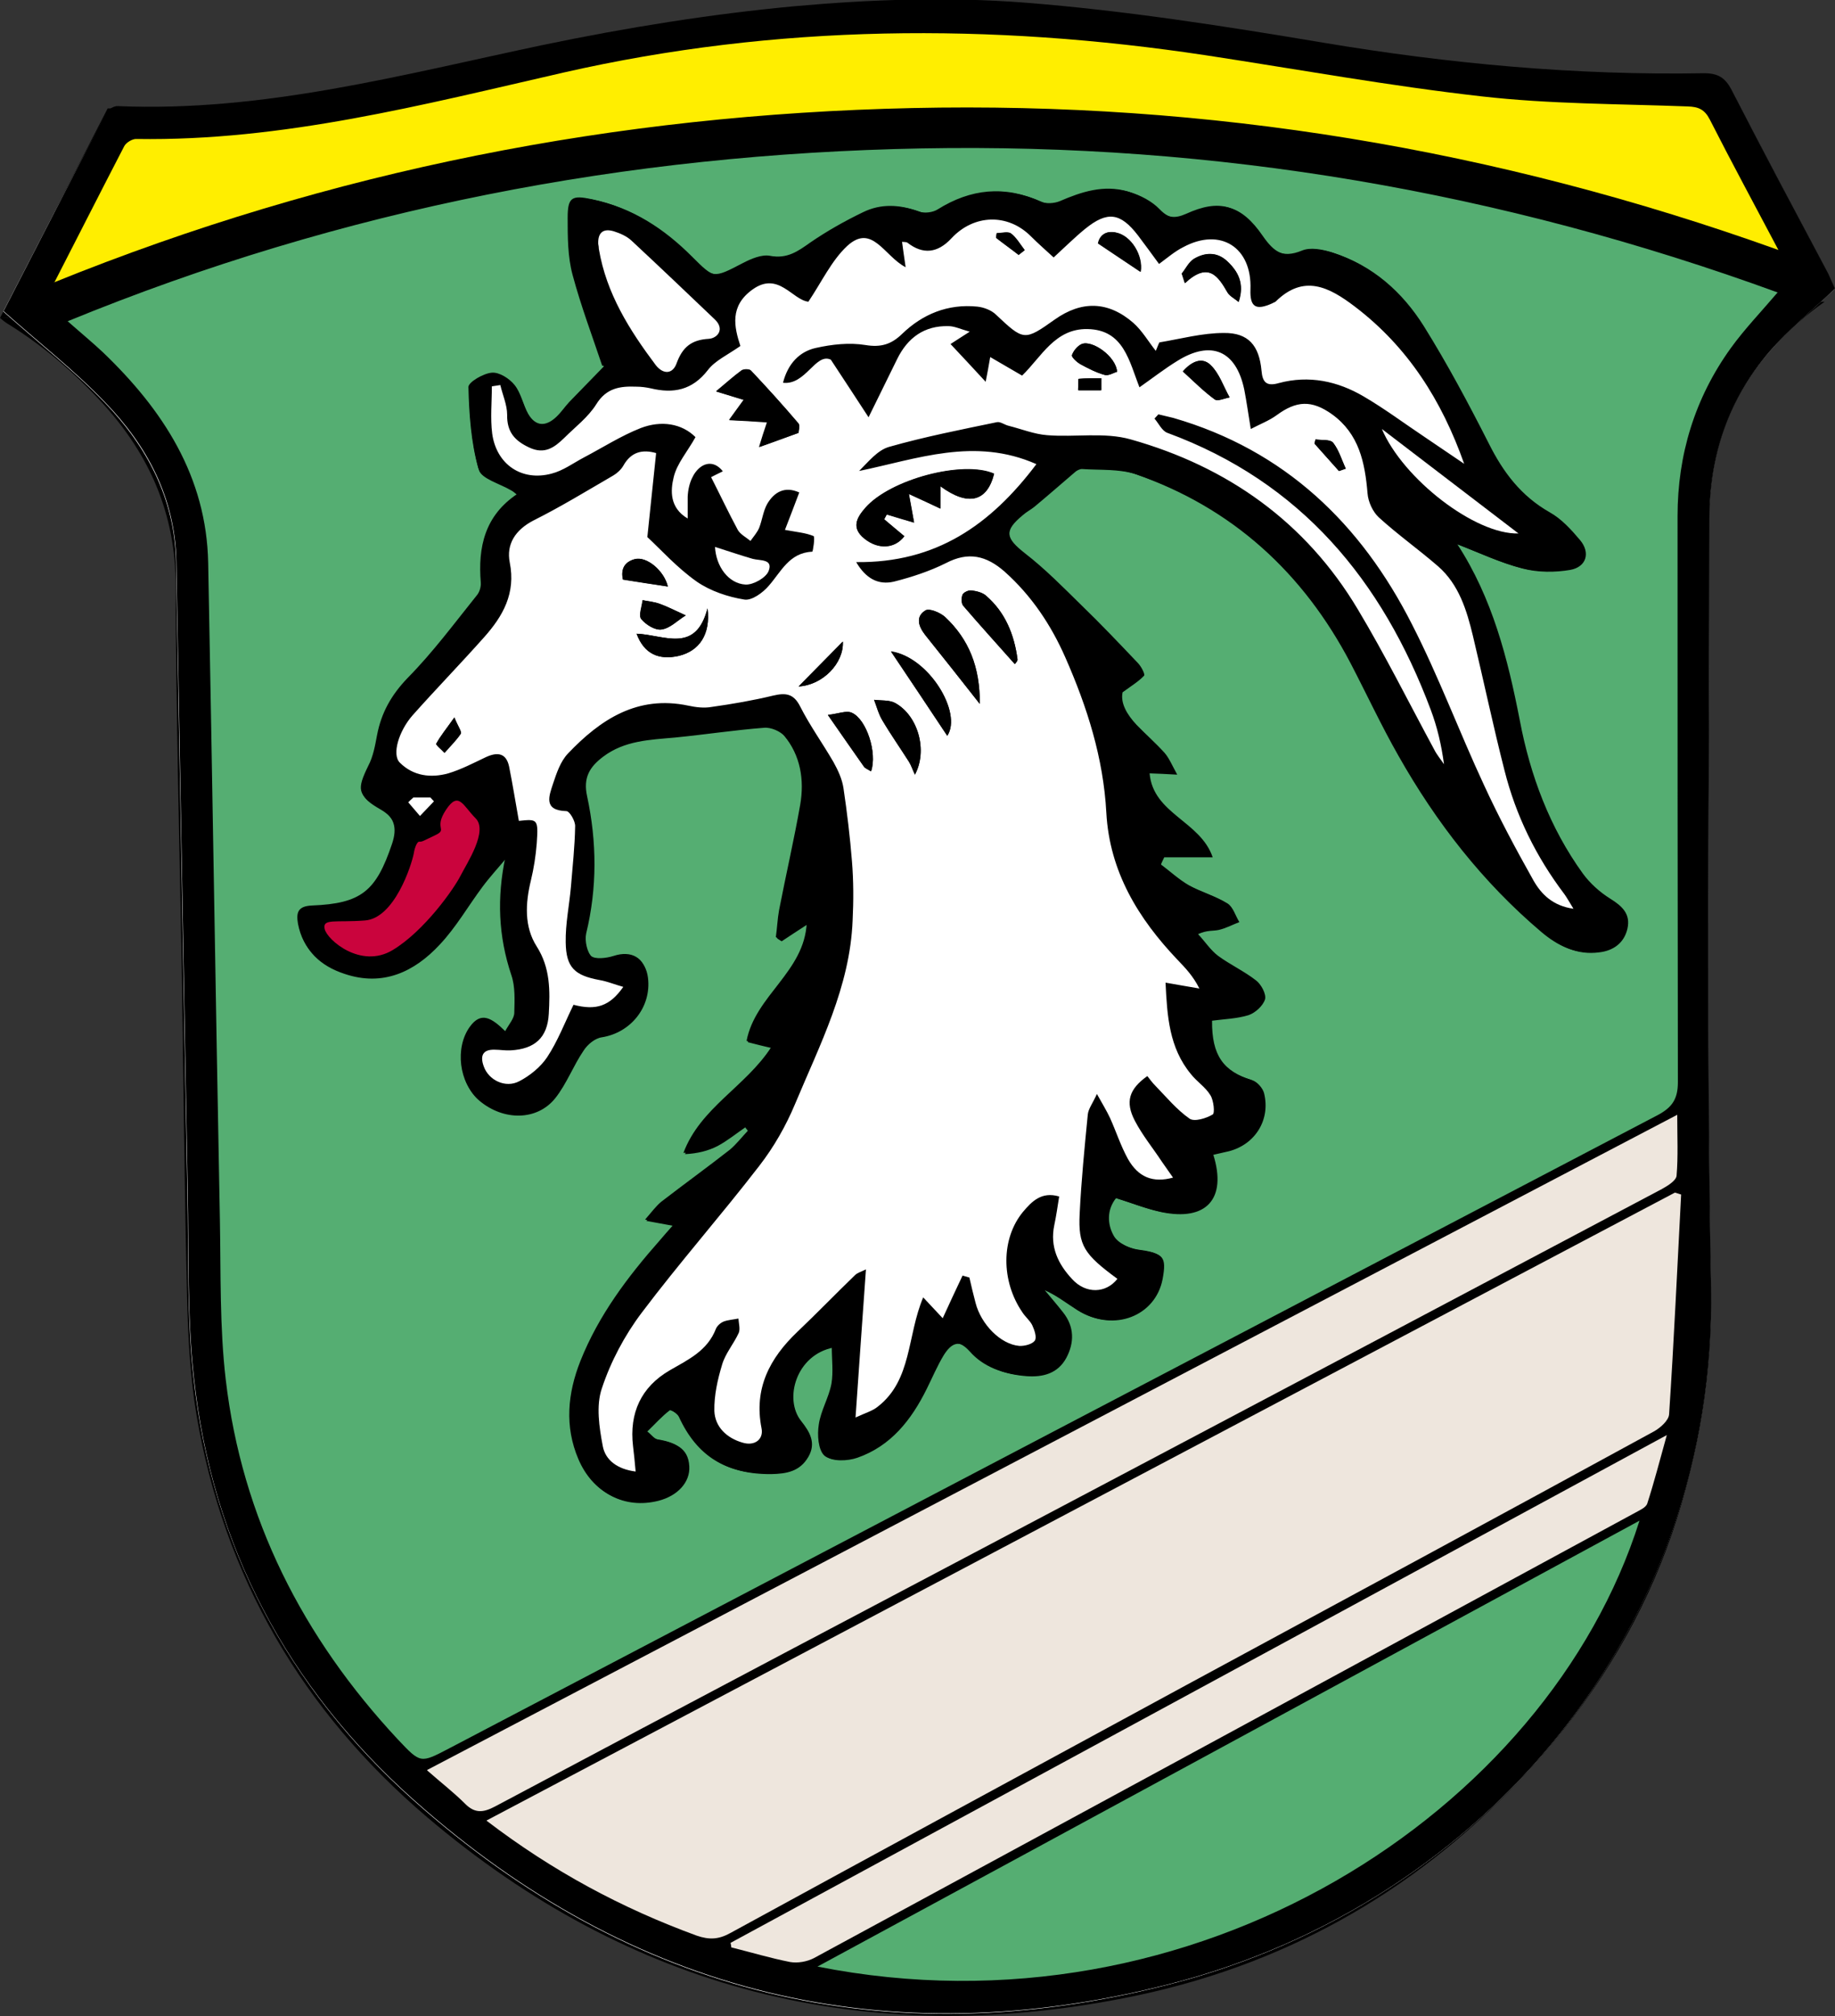 <?xml version="1.0" encoding="UTF-8"?><svg id="uuid-1a644e73-41a0-422e-817c-1c214cfa7c62" xmlns="http://www.w3.org/2000/svg" viewBox="0 0 56.41 61.94"><rect x="0" y="0" width="56.41" height="61.94" fill="#333333" stroke="none"/><path d="M43.17,15.72q-.21-.3-.49-.27c.1.08.16.14.24.19.06.03.13.04.25.08"/><path d="M24.04,15.69q-.4.23-.3.65c.11-.24.18-.39.3-.65"/><path d="M12.55,24.65c.12.21.18.33.25.45.12-.07.25-.13.35-.21.04-.03.02-.13.03-.24h-.63Z"/><path d="M23.58,17.43c-.56-.16-1.08-.32-1.63-.48,0,.47.27.75.65.96.47.26.76.12.98-.48"/><path d="M42.46,13.45c1.1,1.31,2.15,2.69,4.02,3.13-.34-.47-3.5-2.96-4.02-3.13"/><path d="M20.49,11.53c.15-.25.29-.43.38-.64.11-.24.24-.41.53-.38.06,0,.13.02.18-.01.15-.09.33-.16.41-.3.04-.08-.08-.29-.18-.39-.47-.49-.95-.97-1.44-1.43-.41-.38-.84-.74-1.29-1.06-.14-.1-.42-.15-.54-.07-.1.07-.12.35-.1.53.2,1.35.94,2.44,1.72,3.5.06.08.15.12.34.26"/><path d="M1.78,8.57C19.27,1.94,36.78,1.54,54.41,7.58c0-.08,0-.12-.01-.15-.66-1.25-1.32-2.51-1.97-3.76-.1-.19-.24-.24-.43-.25-.36,0-.72-.04-1.08-.05-1.71-.08-3.43-.1-5.14-.26-1.92-.19-3.83-.51-5.74-.78-2.31-.33-4.61-.73-6.93-.97-2.28-.23-4.58-.27-6.88-.18-1.9.08-3.79.21-5.65.57-2.64.51-5.27,1.08-7.9,1.65-2.15.47-4.3.85-6.5.92-.75.03-1.51.07-2.28.1-.7,1.37-1.4,2.72-2.13,4.15"/><path d="M34.89,7.51l.02.02c-.43-.82-.85-.93-1.55-.42-.24.18-.45.4-.67.6-.12.1-.24.2-.4.34-.27-.24-.52-.46-.76-.7-.33-.34-.73-.45-1.19-.44-.58,0-.97.3-1.31.72-.48.58-.6.57-1.13.06-.04-.04-.1-.06-.18-.1.02.23.04.43.06.64-.38.05-.49-.23-.67-.39-.49-.45-.86-.46-1.35,0-.35.32-.53.74-.66,1.19-.04.14-.09.28-.16.48-.25-.13-.44-.23-.63-.34-.14-.08-.27-.18-.42-.24-.37-.15-.57-.04-.9.2-.48.37-.55.78-.32,1.3.05.1.05.23.06.29-.43.33-.86.59-1.19.95-.37.4-.76.52-1.28.45-.39-.05-.79-.07-1.19-.08-.27,0-.46.13-.65.34-.43.5-.9.96-1.38,1.41-.13.12-.36.2-.53.17-.69-.09-.99-.46-1.02-1.16-.01-.29,0-.59-.28-.82-.3.53-.14,1.04-.09,1.54.06.58.4.9.93,1.03.47.11.95.11,1.38-.17.43-.28.86-.58,1.33-.81.42-.21.88-.39,1.35-.46.51-.08,1.02.04,1.34.53-.27.37-.83.47-.79,1.03.04.42-.12.9.37,1.26.02-.35.01-.65.07-.93.07-.35.26-.65.64-.7.13-.02.36.04.41.14.11.2-.08.26-.25.3-.05.01-.09.06-.19.14.51.39.81.89.95,1.49.03.11.22.19.34.29.08-.12.21-.23.23-.36.05-.37.16-.7.43-.96.3-.29.49-.3.9-.07-.1.37-.48.65-.39,1.08.21.01.41,0,.59.03.24.06.38.23.36.48-.02.23-.21.27-.4.28-.35.03-.58.23-.77.5-.14.2-.27.39-.43.58-.23.28-.5.4-.89.34-.51-.08-.97-.25-1.35-.59-.55-.49-1.08-.99-1.57-1.46.08-.29.18-.55.21-.81.05-.55.05-1.1.08-1.67-.34-.1-.62,0-.84.32-.1.14-.22.29-.37.37-.84.49-1.69.98-2.55,1.44-.35.19-.54.47-.59.84-.03.22-.03.44,0,.66.09.48-.03.91-.3,1.3-.24.34-.49.69-.76,1-.64.71-1.29,1.41-1.95,2.11-.27.29-.41.63-.46,1.01-.04.3.07.49.35.61.45.2.9.21,1.34.06.34-.12.65-.29.98-.44.42-.19.62-.12.77.32.19.52.34,1.04.2,1.62h.61c.01.2.05.38.03.55-.07.59-.13,1.19-.24,1.78-.11.6.02,1.16.31,1.67.39.68.41,1.41.31,2.14-.08.59-.44.9-1.04.98-.21.03-.44,0-.66,0-.32.02-.42.2-.28.49.17.36.56.53.95.44.41-.1.72-.37.92-.72.3-.53.54-1.1.82-1.68.54.19,1.06.11,1.57-.49-.41-.09-.71-.18-1.01-.23-.37-.05-.58-.26-.69-.58-.07-.22-.15-.47-.14-.7.03-.52.11-1.03.16-1.54.06-.61.13-1.23.16-1.84.01-.26-.07-.49-.42-.54-.4-.05-.42-.12-.35-.52.13-.81.53-1.47,1.21-1.92.45-.29.94-.52,1.42-.75.45-.22.94-.24,1.41-.13.6.13,1.19.11,1.78-.02.54-.12,1.08-.23,1.62-.35.44.72.85,1.41,1.29,2.08.26.4.4.81.39,1.29,0,.41.1.83.14,1.24.06.69.16,1.39.15,2.08-.01.59-.18,1.18-.25,1.77-.09.76-.33,1.47-.71,2.14-.15.26-.25.54-.34.83-.45,1.45-1.19,2.74-2.14,3.91-1.07,1.32-2.17,2.61-3.24,3.93-.54.67-.93,1.44-1.14,2.28-.14.53-.15,1.07.05,1.59.16.41.43.7.98.79-.03-.3-.07-.55-.09-.79-.08-.81.16-1.5.79-2.03.24-.2.51-.39.8-.51.37-.16.63-.37.81-.74.1-.22.31-.42.51-.57.09-.07.31-.06.42,0,.07.04.09.26.05.36-.1.26-.28.48-.39.74-.17.4-.36.81-.43,1.23-.11.59.18,1.12.65,1.36.29.15.57.19.79-.13-.23-1.02-.04-1.94.67-2.73.17-.19.36-.37.54-.56.54-.53,1.07-1.07,1.61-1.6.1-.09.24-.14.43-.24-.1,1.55-.2,2.99-.31,4.56.31-.16.51-.24.67-.36.38-.29.59-.7.72-1.15.14-.5.25-1.01.38-1.51.05-.2.13-.39.23-.67.26.24.43.4.61.57.38-.34.14-1.06.86-1.2.07.27.14.52.18.76.11.55.43.94.9,1.21.17.09.38.15.57.15.33,0,.45-.24.28-.53-.05-.09-.13-.15-.19-.23-.37-.44-.6-.95-.65-1.52-.08-.89.15-1.66.91-2.21.21-.15.44-.26.76-.09-.04.27-.07.55-.13.81-.15.67.07,1.22.51,1.7.41.44.93.45,1.33.04-.04-.04-.08-.09-.12-.12-.95-.61-1.28-1.6-.96-2.7.11-.39.14-.82.17-1.23.03-.32,0-.64,0-.96.01-.26.08-.5.44-.65.17.38.33.74.5,1.09.16.34.29.7.5,1.01.26.38.64.54,1.19.43-.28-.39-.54-.71-.77-1.05-.19-.3-.39-.61-.51-.94-.18-.51.02-.88.55-1.14.25.3.48.63.76.9.19.19.43.37.68.45.14.05.37-.07.52-.18.18-.13.1-.33-.02-.48-.18-.22-.37-.42-.56-.62-.12-.13-.29-.24-.36-.39-.3-.7-.5-1.43-.54-2.19-.02-.32.12-.41.46-.34.18.04.35.09.53.14-.32-.52-.69-.92-1.06-1.34-1-1.14-1.64-2.44-1.75-3.98-.04-.59-.12-1.19-.25-1.77-.38-1.62-.9-3.19-1.87-4.56-.4-.56-.87-1.04-1.44-1.42-.27-.18-.54-.23-.85-.1-.4.17-.8.36-1.22.5-.34.11-.69.22-1.04.25-.49.04-.75-.17-.95-.66,2.32-.02,4.06-1.09,5.43-2.99-1.9-.79-3.65-.1-5.44.27.1-.19.21-.36.37-.46.43-.25.85-.55,1.32-.68.79-.21,1.6-.32,2.41-.44.17-.03.4-.02.51.08.41.35.88.33,1.36.29,1.06-.07,2.13-.1,3.14.3,2.65,1.07,4.93,2.62,6.38,5.17.71,1.25,1.36,2.53,2.04,3.79.1.18.21.35.32.53.07-.18.05-.32.01-.45-1.35-4.38-3.91-7.67-8.32-9.31-.32-.12-.42-.32-.31-.68.18.04.33.06.48.11,2.85.83,5.01,2.57,6.61,5.04,1.25,1.92,1.99,4.08,2.93,6.15.46,1.01.98,2.01,1.52,2.98.18.32.5.55.78.81.06.06.19.05.41.09-.16-.22-.25-.35-.34-.48-.6-.81-1.11-1.67-1.41-2.63-.33-1.04-.58-2.11-.85-3.17-.24-.92-.44-1.86-.7-2.78-.16-.56-.43-1.07-.92-1.43-.46-.35-.89-.74-1.35-1.09-.5-.37-.89-.77-.79-1.47.02-.15-.03-.32-.06-.47-.14-.62-.42-1.16-.94-1.55-.57-.43-1.24-.44-1.69.01-.21.21-.46.38-.84.32-.04-.21-.09-.42-.13-.63-.06-.29-.1-.59-.18-.88-.2-.68-.8-.98-1.44-.71-.36.16-.68.41-1.02.62-.21.13-.42.26-.67.42-.15-.38-.25-.68-.38-.97-.4-.86-1.33-1.11-2.09-.54-.27.2-.49.47-.72.71-.13.14-.25.29-.36.43-.4-.08-.58-.53-.97-.46-.15.2.06.54-.33.6-.14-.2-.27-.42-.43-.61-.16-.18-.49-.21-.49-.58.12-.09.25-.2.39-.31-.73-.31-1.41-.11-1.84.55-.21.31-.34.68-.51,1.01-.17.33-.36.65-.61,1.09-.27-.7-1.04-.92-.89-1.67-.56-.01-.56-.01-1.02.35-.19.15-.36.39-.66.22.12-.65.58-1.11,1.31-1.19.47-.05.96-.04,1.43.03.29.04.48-.02.7-.2.39-.3.79-.63,1.24-.82.78-.32,1.57-.44,2.21.38.29.37.61.37,1.01.13.2-.12.39-.27.59-.41.54-.38,1.13-.42,1.7-.14.33.16.62.43.91.66.17.13.31.3.45.44.14-.07.23-.11.32-.16.59-.27,1.21-.41,1.86-.27.64.14.96.5,1.01,1.14.01.13.05.26.09.43.19-.02.34-.03.49-.06.62-.14,1.24-.11,1.82.14.54.24,1.08.52,1.58.84.56.35,1.07.77,1.61,1.15.17.12.35.2.53.3-.26-.88-.66-1.64-1.14-2.34-.74-1.11-1.65-2.04-2.8-2.74-.54-.33-.99-.32-1.48.05-.2.15-.44.27-.68.36-.23.09-.4-.03-.42-.28-.02-.18.01-.36.02-.53.03-.8-.91-1.5-1.65-1.18-.39.17-.75.42-1.16.66-.2-.21-.42-.45-.65-.69"/><path d="M56.09,9.27c-2.34,1.67-3.58,3.92-3.59,6.81,0,3.97,0,7.94,0,11.92,0,4.09.03,8.18.02,12.27-.01,5.57-1.98,10.38-5.79,14.41-3.32,3.52-7.39,5.77-12.13,6.7-8.03,1.59-15.23-.25-21.47-5.55-3.82-3.25-6.25-7.38-7.09-12.36-.2-1.19-.26-2.42-.29-3.63-.08-3.29-.11-6.58-.16-9.88-.07-3.99-.18-7.98-.19-11.97,0-2.18-.79-4-2.23-5.58-.87-.95-1.83-1.78-2.93-2.46-.08-.05-.16-.11-.25-.19"/><path d="M0,9.77c1.1-2.15,2.19-4.27,3.31-6.44.74,0,1.47.01,2.21,0,2.67-.06,5.27-.56,7.87-1.13,2.53-.56,5.08-1.07,7.62-1.55,1.04-.2,2.1-.22,3.15-.39.91-.14,1.83-.13,2.74-.13.48,0,.96,0,1.44,0,3.41-.08,6.76.36,10.12.89,2.29.36,4.57.77,6.87,1.03,1.84.21,3.7.23,5.56.33.5.03,1,.03,1.5,0,.39-.03.61.11.79.47.74,1.46,1.52,2.9,2.28,4.35"/><path d="M30.54,7.36c.21.18.41.38.65.53.14.09.31-.03.26-.18-.07-.19-.21-.37-.37-.49-.15-.12-.36-.14-.53.14M13.98,22.28c-.25,0-.64.35-.64.59,0,.11.08.27.17.33.18.12.43-.04.58-.36.05-.1.08-.23.06-.33-.02-.09-.13-.17-.17-.22M40.31,13.69c.3.33.57.63.85.94.17-.41.13-.7-.12-.93-.21-.19-.43-.27-.74,0M24.51,21.14c.64.1,1.29-.49,1.45-1.21-.09-.01-.21-.07-.26-.03-.46.31-.78.76-1.19,1.24M20.52,18.21c.04-.5-.3-.67-.58-.86-.21-.15-.44-.21-.66-.04-.23.17-.29.4-.16.7.23-.01.44-.06.65-.03.23.03.45.13.75.23M36.31,11.53c.35.31.68.62,1.05.91.22.17.44.06.43-.23,0-.36-.18-.64-.44-.87-.37-.33-.66-.28-1.04.18M36.36,8.59c.07.02.14.06.18.04.52-.28.85-.1,1.08.41.08.16.2.37.48.23.14-.52-.06-.93-.47-1.24-.32-.24-.68-.2-1.01,0-.22.12-.39.28-.26.57M26.7,23.92c.12-.24.21-.35.2-.45-.01-.58-.27-1.07-.66-1.48-.06-.07-.18-.13-.26-.11-.14.03-.31.08-.4.18-.05.06,0,.26.06.36.15.26.33.49.5.73.16.22.32.44.56.76M28.06,23.87c.05-.02.11-.03.16-.05.2-.43.12-.87-.03-1.31-.16-.48-.47-.83-.96-.99-.13-.04-.36-.02-.42.06-.07.1-.03.3.01.44.03.1.15.18.25.25.43.3.69.7.79,1.22.03.13.12.26.19.38M31,20.64c.06-.03.12-.05.17-.07.04-.14.12-.28.1-.41-.13-.63-.36-1.23-.83-1.69-.16-.15-.41-.25-.63-.28-.28-.04-.43.24-.28.49.06.1.16.18.25.25.47.39.89.8,1.06,1.41.03.11.11.2.16.31M29.03,22.73c.31-.12.28-.34.24-.53-.17-.86-.63-1.54-1.35-2.03-.1-.07-.28-.03-.42-.04,0,.15,0,.3.03.45.02.09.14.14.19.22.36.52.71,1.05,1.06,1.57.08.12.17.24.25.35M30.07,21.67c.13-1.24-.64-2.67-1.57-2.99-.41.42-.42.53-.11.95.49.65.98,1.3,1.48,1.94.03.04.09.05.2.1M19.88,19.47c-.41.22-.43.43-.08.66.75.49,1.85.02,2.02-.87.02-.12-.02-.24-.05-.52-.38.67-.71,1.21-1.48.83.58-.31.59-.32.65-.72-.39-.05-.4-.04-.72-.31-.16-.13-.34-.19-.48-.05-.11.11-.19.32-.17.46.03.18.19.33.31.52M23.48,13.04c-.08.32-.14.55-.21.83.48-.17.86-.32,1.32-.48-.02-.11,0-.32-.1-.43-.43-.52-.89-1.01-1.35-1.49-.07-.07-.25-.12-.32-.08-.32.18-.65.37-.81.76.25.07.47.12.74.19-.14.23-.24.41-.38.66.22.02.37.04.52.05.18,0,.35,0,.6,0M28.91,15.09c.15.11.22.15.27.2.34.37.53.35.97,0,.09-.07.2-.15.26-.25.07-.13.15-.29.13-.42-.01-.07-.23-.14-.35-.14-.78-.04-1.56.02-2.28.35-.46.21-.93.47-1.31.8-.58.51-.39,1.06.37,1.24.44.11.59.05.83-.29-.05-.31-.56-.22-.55-.61.33-.12.53.37.86.12-.04-.21-.09-.43-.16-.77.33.16.55.27.78.36.04.02.11-.02.19-.03v-.57ZM33.64,11.56c.08.02.15.06.23.06.13,0,.35.02.37-.04.05-.13.06-.33-.02-.42-.15-.2-.34-.41-.57-.51-.17-.08-.44-.05-.61.04-.29.14-.24.42.06.58.19.1.37.2.56.31-.16.01-.32-.01-.47.04-.09.03-.22.18-.2.25.02.11.15.29.24.29.18,0,.4-.04.53-.15.19-.16-.03-.31-.12-.45M34.89,7.51c.22.24.45.48.65.69.41-.23.77-.49,1.16-.66.73-.31,1.68.38,1.65,1.18,0,.18-.03.36-.02.53.02.25.19.36.42.28.24-.09.48-.21.68-.36.49-.37.95-.38,1.48-.05,1.15.7,2.06,1.64,2.8,2.74.48.71.88,1.46,1.14,2.35-.18-.1-.36-.19-.53-.3-.54-.38-1.05-.8-1.61-1.15-.5-.32-1.03-.6-1.58-.84-.58-.25-1.2-.28-1.82-.14-.15.03-.3.04-.49.06-.04-.17-.08-.3-.09-.43-.06-.64-.37-1-1.01-1.14-.65-.14-1.27,0-1.86.27-.09.04-.18.09-.32.16-.15-.15-.29-.31-.45-.44-.29-.23-.58-.5-.91-.66-.57-.28-1.16-.24-1.7.14-.2.14-.39.29-.59.41-.4.24-.73.24-1.01-.13-.64-.82-1.42-.7-2.21-.38-.45.18-.85.52-1.24.82-.22.17-.4.24-.7.19-.47-.07-.96-.09-1.43-.03-.73.08-1.19.54-1.31,1.19.3.17.47-.06.67-.22q.45-.36,1.02-.35c-.15.75.62.97.89,1.67.25-.45.44-.77.61-1.09.18-.34.31-.7.51-1.01.43-.66,1.11-.85,1.84-.55-.15.12-.28.22-.39.31,0,.37.33.39.49.58.16.19.29.41.43.61.39-.06.19-.4.34-.6.39-.07.57.38.97.46.11-.13.22-.29.36-.43.23-.24.45-.51.72-.71.76-.57,1.69-.33,2.09.54.13.29.23.59.38.97.25-.16.46-.29.67-.42.34-.21.66-.46,1.02-.62.65-.28,1.25.03,1.45.7.08.29.12.59.18.88.04.21.09.42.13.63.38.06.63-.11.84-.32.45-.45,1.12-.44,1.69-.01.52.4.8.93.94,1.55.04.16.08.32.06.47-.1.7.29,1.1.79,1.47.46.35.89.74,1.35,1.09.49.37.76.88.92,1.44.26.92.46,1.85.7,2.78.28,1.06.53,2.13.86,3.17.3.96.81,1.82,1.41,2.63.09.12.18.25.34.48-.22-.04-.35-.03-.41-.09-.27-.26-.6-.49-.78-.81-.54-.97-1.05-1.97-1.52-2.98-.94-2.07-1.68-4.23-2.93-6.15-1.61-2.47-3.77-4.2-6.61-5.04-.15-.04-.3-.07-.48-.11-.12.36,0,.56.31.68,4.41,1.64,6.97,4.93,8.32,9.31.04.13.05.27-.01.45-.11-.18-.22-.35-.32-.53-.68-1.26-1.33-2.55-2.04-3.79-1.45-2.55-3.73-4.1-6.38-5.17-1-.4-2.07-.37-3.13-.3-.49.03-.95.05-1.36-.29-.11-.1-.35-.1-.51-.08-.81.13-1.62.23-2.41.44-.47.13-.89.43-1.32.68-.16.09-.27.27-.37.46,1.79-.37,3.54-1.05,5.44-.27-1.37,1.9-3.11,2.97-5.43,2.99.19.49.46.7.95.66.35-.03.7-.13,1.04-.25.41-.14.81-.33,1.22-.5.31-.13.57-.08.85.1.58.38,1.05.86,1.45,1.42.97,1.38,1.5,2.94,1.87,4.56.13.58.21,1.18.25,1.77.12,1.54.76,2.84,1.75,3.98.36.42.74.82,1.06,1.34-.18-.05-.35-.1-.53-.14-.34-.07-.48.01-.46.34.04.76.24,1.5.54,2.19.07.15.24.26.36.39.19.21.38.41.56.62.12.15.2.34.02.48-.14.11-.38.22-.52.18-.25-.08-.49-.26-.69-.45-.28-.28-.51-.6-.76-.91-.54.26-.74.63-.56,1.14.12.33.32.64.51.94.22.35.48.67.77,1.05-.55.11-.94-.04-1.19-.43-.21-.31-.34-.67-.5-1.01-.17-.35-.32-.71-.5-1.09-.36.15-.43.39-.44.65-.01.32.02.64,0,.96-.03.41-.06.83-.17,1.23-.32,1.1.02,2.09.96,2.7.05.03.08.08.13.12-.4.41-.92.4-1.33-.04-.45-.48-.67-1.03-.51-1.7.06-.27.09-.54.13-.81-.32-.18-.55-.06-.76.09-.76.55-1,1.32-.91,2.21.05.57.28,1.08.65,1.52.06.08.14.15.19.23.17.29.06.54-.28.53-.19,0-.4-.06-.57-.15-.47-.27-.79-.66-.9-1.21-.05-.25-.12-.49-.18-.76-.73.14-.48.86-.86,1.2-.18-.16-.35-.33-.61-.57-.1.28-.18.47-.23.67-.13.5-.24,1.01-.38,1.51-.13.45-.34.86-.72,1.15-.16.13-.37.2-.67.37.11-1.57.2-3.01.31-4.56-.18.1-.33.14-.43.24-.54.53-1.08,1.06-1.61,1.6-.18.18-.37.36-.54.56-.71.79-.9,1.71-.67,2.73-.22.32-.5.29-.79.13-.47-.24-.76-.77-.65-1.36.08-.42.27-.83.44-1.23.11-.26.28-.48.39-.74.04-.1.01-.33-.05-.36-.11-.06-.33-.07-.42,0-.2.15-.4.35-.51.57-.17.37-.44.58-.8.74-.29.12-.56.31-.8.51-.63.53-.87,1.22-.79,2.03.02.25.05.5.09.79-.55-.09-.81-.39-.97-.79-.21-.52-.19-1.06-.05-1.59.22-.84.6-1.61,1.14-2.28,1.07-1.32,2.17-2.61,3.24-3.93.95-1.17,1.69-2.47,2.14-3.91.09-.28.2-.57.34-.83.38-.67.62-1.38.71-2.14.07-.59.24-1.18.25-1.77.01-.69-.09-1.39-.15-2.08-.04-.42-.14-.83-.14-1.24,0-.48-.13-.89-.4-1.29-.44-.66-.84-1.35-1.28-2.08-.54.11-1.08.23-1.62.35-.59.13-1.18.15-1.78.02-.47-.1-.96-.09-1.41.13-.48.24-.98.46-1.42.75-.68.45-1.08,1.11-1.21,1.92-.07.4-.05.46.35.52.36.05.44.28.42.54-.03.61-.1,1.23-.16,1.84-.05.51-.13,1.03-.16,1.54-.01.23.06.47.14.7.11.32.32.53.69.58.31.04.6.13,1.01.23-.51.6-1.03.68-1.57.49-.28.58-.52,1.15-.82,1.68-.2.35-.5.62-.92.72-.39.1-.78-.08-.95-.44-.14-.29-.04-.47.28-.49.22-.01.44.02.66,0,.6-.08.96-.39,1.04-.98.1-.74.08-1.46-.31-2.14-.29-.51-.42-1.07-.31-1.67.11-.59.18-1.18.24-1.78.02-.17-.02-.35-.03-.55h-.61c.14-.58-.01-1.1-.2-1.62-.16-.44-.35-.51-.77-.32-.33.15-.64.32-.98.44-.45.16-.9.14-1.34-.05-.28-.12-.4-.31-.35-.61.05-.39.19-.72.46-1.02.66-.7,1.31-1.4,1.95-2.11.28-.31.53-.65.76-1,.27-.39.39-.82.3-1.31-.04-.21-.04-.44-.01-.65.05-.38.24-.65.59-.84.86-.46,1.71-.95,2.55-1.44.15-.09.28-.23.37-.38.22-.33.5-.42.84-.32-.02.57-.03,1.12-.08,1.67-.02.26-.13.52-.21.81.5.46,1.03.97,1.58,1.46.38.34.84.51,1.35.59.39.06.66-.06.89-.34.15-.18.29-.38.43-.58.19-.27.42-.48.77-.5.18-.01.38-.05.39-.28.02-.25-.13-.43-.36-.48-.18-.04-.38-.02-.59-.03-.09-.44.29-.72.39-1.08-.42-.23-.61-.21-.9.07-.27.26-.38.59-.43.96-.02.13-.15.24-.23.36-.12-.1-.31-.17-.34-.29-.13-.6-.44-1.1-.95-1.49.1-.08.14-.12.19-.14.16-.05.36-.11.25-.3-.05-.1-.28-.15-.41-.14-.39.06-.57.35-.64.7-.06.29-.05.58-.07.93-.49-.36-.33-.84-.37-1.26-.04-.56.52-.66.79-1.03-.33-.48-.83-.6-1.35-.53-.46.07-.92.25-1.35.46-.46.22-.9.52-1.33.81-.44.29-.91.29-1.38.17-.53-.13-.87-.45-.93-1.03-.05-.51-.21-1.02.09-1.54.28.23.27.53.28.82.03.7.33,1.06,1.02,1.16.17.02.41-.06.53-.17.48-.45.95-.91,1.38-1.41.19-.22.38-.35.65-.34.4.01.8.03,1.19.08.51.07.91-.05,1.28-.45.33-.36.76-.62,1.19-.95-.01-.06-.01-.18-.06-.28-.23-.52-.16-.94.32-1.3.32-.25.53-.36.9-.21.15.06.28.16.41.24.19.1.38.21.63.34.07-.2.12-.34.16-.48.13-.45.31-.86.66-1.19.5-.45.86-.44,1.35,0,.18.16.29.45.67.39-.02-.21-.04-.41-.06-.64.08.04.14.06.18.1.54.51.65.51,1.13-.07.35-.42.74-.71,1.31-.72.47,0,.86.1,1.19.44.23.24.49.46.76.7.16-.14.28-.23.4-.34.22-.2.43-.42.67-.6.7-.52,1.12-.4,1.55.42-.15-.09-.29-.18-.44-.26-.4-.23-.65-.08-.76.43.23.09.48.15.69.28.22.13.27.51.72.44-.02-.17-.02-.33-.06-.49-.04-.15-.12-.28-.18-.43" style="fill:#fff;"/><path d="M1.78,8.57c.73-1.43,1.43-2.78,2.13-4.15.77-.04,1.53-.08,2.28-.1,2.2-.08,4.36-.46,6.5-.92,2.63-.57,5.26-1.14,7.9-1.65,1.86-.36,3.75-.49,5.65-.57,2.3-.09,4.59-.06,6.88.18,2.32.24,4.62.64,6.93.97,1.91.27,3.82.6,5.74.78,1.7.17,3.42.18,5.14.26.36.02.72.04,1.07.05.2,0,.34.06.43.25.65,1.26,1.31,2.51,1.97,3.76.02.03,0,.08.01.15C36.78,1.53,19.27,1.94,1.78,8.57" style="fill:#fff;"/><path d="M20.49,11.53c-.19-.14-.28-.18-.34-.26-.78-1.06-1.51-2.16-1.72-3.5-.03-.18,0-.46.1-.53.12-.08.4-.03.54.07.45.33.88.69,1.29,1.06.5.46.97.94,1.44,1.43.1.1.23.31.18.39-.07.14-.26.21-.41.3-.04.03-.12.02-.18.01-.29-.03-.42.14-.53.38-.09.21-.23.39-.38.64" style="fill:#fff;"/><path d="M42.46,13.45c.52.17,3.69,2.66,4.02,3.13-1.87-.44-2.93-1.82-4.02-3.13" style="fill:#fff;"/><path d="M23.59,17.43c-.22.6-.51.74-.98.48-.38-.21-.65-.48-.65-.96.55.16,1.07.31,1.63.48" style="fill:#fff;"/><path d="M12.55,24.65h.63c0,.1.01.21-.03.24-.11.09-.24.15-.36.21-.06-.12-.13-.23-.25-.45" style="fill:#fff;"/><path d="M24.04,15.69c-.12.26-.19.41-.29.65q-.1-.42.29-.65" style="fill:#fff;"/><path d="M43.17,15.72c-.12-.04-.2-.04-.26-.08-.08-.05-.14-.11-.24-.19q.28-.03.49.27" style="fill:#fff;"/><path d="M28.91,15.09v.57c-.08.01-.14.05-.19.03-.23-.1-.45-.21-.78-.36.07.34.11.55.16.77-.33.25-.53-.24-.86-.12-.01.39.5.3.55.61-.24.35-.39.4-.83.29-.76-.18-.95-.73-.37-1.24.38-.34.85-.59,1.31-.8.72-.33,1.5-.39,2.28-.35.13,0,.34.08.35.14.02.13-.05.29-.12.42-.06.1-.16.17-.26.25-.44.35-.64.37-.97,0-.05-.05-.12-.09-.26-.2"/><path d="M23.48,13.04c-.25,0-.43,0-.6,0-.15,0-.29-.03-.52-.05.14-.24.24-.42.38-.65-.26-.07-.48-.12-.74-.19.17-.38.5-.57.81-.76.07-.04.25.01.32.08.46.49.92.98,1.35,1.49.1.11.08.32.1.43-.45.16-.84.3-1.32.48.07-.28.13-.51.21-.83"/><path d="M19.88,19.47c-.12-.19-.27-.35-.31-.52-.03-.14.06-.35.17-.46.14-.15.32-.08.48.05.32.27.33.26.72.31-.06.41-.06.41-.65.72.77.38,1.11-.15,1.48-.83.03.27.07.4.05.52-.17.89-1.27,1.36-2.02.87-.36-.23-.33-.44.08-.66"/><path d="M30.07,21.67c-.11-.05-.17-.06-.2-.1-.49-.65-.99-1.29-1.48-1.94-.32-.42-.31-.53.1-.95.94.32,1.71,1.75,1.57,2.99"/><path d="M29.03,22.73c-.08-.11-.17-.23-.25-.35-.35-.52-.71-1.05-1.06-1.57-.06-.08-.17-.14-.19-.22-.04-.14-.02-.3-.03-.45.14.01.32-.03.42.04.72.49,1.18,1.17,1.35,2.03.04.19.07.4-.24.53"/><path d="M31,20.64c-.06-.1-.13-.2-.16-.3-.17-.61-.59-1.03-1.06-1.41-.09-.08-.19-.15-.25-.25-.15-.24,0-.53.28-.49.22.03.47.13.63.28.47.46.7,1.06.83,1.69.03.12-.06.27-.1.41-.06.02-.12.05-.17.07"/><path d="M28.05,23.87c-.07-.13-.16-.25-.19-.38-.1-.52-.37-.92-.79-1.22-.1-.07-.21-.15-.25-.25-.05-.14-.08-.34-.01-.44.05-.08.29-.1.42-.06.49.15.8.51.96.99.15.43.23.87.03,1.31-.05.02-.11.03-.16.05"/><path d="M26.7,23.92c-.24-.32-.4-.54-.56-.76-.17-.24-.35-.48-.5-.73-.06-.1-.11-.3-.06-.36.09-.1.26-.16.4-.18.08-.02.2.05.26.11.39.41.65.9.66,1.48,0,.1-.09.2-.2.44"/><path d="M36.36,8.59c-.14-.29.04-.45.25-.57.34-.19.7-.23,1.01,0,.41.31.61.72.47,1.24-.28.14-.4-.07-.48-.23-.24-.51-.57-.68-1.08-.4-.04.02-.11-.02-.18-.04"/><path d="M36.31,11.53c.37-.46.66-.51,1.04-.18.26.23.44.51.44.87,0,.28-.22.4-.43.23-.36-.29-.7-.61-1.05-.91"/><path d="M33.66,11.58c-.19-.1-.37-.21-.56-.3-.29-.15-.34-.43-.05-.58.17-.09.44-.12.61-.04.22.1.42.31.57.51.07.1.06.3.02.42-.02.05-.24.04-.37.04-.08,0-.15-.04-.23-.06l.02.02Z"/><path d="M34.89,7.51c.06.14.14.28.18.43.04.15.04.32.06.49-.45.06-.5-.32-.72-.44-.21-.12-.46-.19-.69-.28.1-.52.35-.66.76-.43.15.08.3.17.44.26,0,0-.02-.02-.02-.02"/><path d="M20.52,18.21c-.3-.1-.52-.2-.75-.23-.21-.03-.42.01-.65.03-.14-.3-.07-.53.16-.7.22-.16.46-.1.66.04.28.2.61.36.58.86"/><path d="M24.51,21.14c.41-.49.73-.93,1.19-1.24.06-.04.17.02.26.03-.16.72-.81,1.31-1.45,1.21"/><path d="M40.31,13.69c.31-.26.53-.18.74,0,.25.23.29.53.12.93-.28-.31-.55-.61-.85-.94"/><path d="M13.98,22.28c.04.06.15.13.17.22.02.1-.01.23-.06.33-.15.31-.4.48-.58.36-.09-.06-.17-.22-.17-.33,0-.23.4-.59.64-.59"/><path d="M33.64,11.56c.09.14.31.29.12.45-.13.11-.35.16-.53.15-.09,0-.21-.18-.24-.29-.01-.07.11-.22.2-.25.14-.05.31-.03.46-.04,0,0-.02-.02-.02-.02"/><path d="M30.54,7.36c.16-.28.37-.26.53-.14.16.12.3.3.37.49.06.15-.11.27-.26.18-.23-.15-.43-.35-.65-.53"/><path d="M56.21,8.45c-1-1.89-2-3.77-2.98-5.66-.2-.38-.41-.52-.85-.51-3.93.07-7.83-.29-11.71-.94-3.04-.51-6.11-.99-9.18-1.23-2.34-.18-4.71-.11-7.05.11-2.6.24-5.19.66-7.74,1.19-4.32.9-8.6,2.06-13.08,1.88-.12,0-.32.11-.37.22C2.16,5.56,1.1,7.63.1,9.57c1.08.96,2.17,1.81,3.12,2.8,1.29,1.34,2.15,2.94,2.19,4.87.12,6.45.23,12.91.35,19.36.04,1.91-.02,3.84.19,5.73.57,5.17,2.9,9.53,6.75,12.97,6.72,5.99,14.56,7.91,23.27,5.66,9.61-2.47,16.81-10.93,16.62-21.4-.15-7.87-.04-15.75-.05-23.62,0-1.93.58-3.67,1.85-5.13.59-.69,1.31-1.27,2.01-1.93" style="fill:#fff;"/><path d="M22.46,59.69s.01.09.02.13c.6.16,1.2.34,1.81.45.23.04.52-.01.73-.12,8.42-4.55,16.83-9.11,25.24-13.68.14-.08.34-.16.38-.29.21-.64.38-1.3.6-2.1-9.7,5.26-19.24,10.43-28.78,15.6"/><path d="M13.13,54.38c.43.37.81.68,1.16,1.02.3.3.56.28.92.08,5.98-3.18,11.97-6.33,17.96-9.5,5.97-3.15,11.95-6.31,17.91-9.47.18-.09.44-.26.45-.4.05-.59.02-1.19.02-1.87-12.85,6.73-25.59,13.41-38.43,20.14"/><path d="M25.13,60.42c11.6,2.3,22.45-4.74,25.27-13.7-8.43,4.57-16.8,9.1-25.27,13.7"/><path d="M1.67,8.68C10.22,5.22,18.99,3.52,28.06,3.32c9.09-.2,17.93,1.24,26.62,4.36-.75-1.42-1.44-2.71-2.11-4.01-.16-.31-.35-.39-.68-.4-2.12-.08-4.24-.08-6.34-.31-2.83-.32-5.64-.83-8.46-1.26-6.62-1.01-13.21-.96-19.76.53-4.32.98-8.63,2.11-13.12,2.04-.13,0-.32.11-.38.23-.71,1.35-1.4,2.71-2.15,4.19"/><path d="M14.96,55.93c2.03,1.55,4.16,2.69,6.46,3.53.38.14.67.12,1.03-.08,4.67-2.55,9.35-5.08,14.02-7.62,4.79-2.6,9.58-5.19,14.37-7.79.2-.11.46-.34.47-.53.15-2.25.25-4.5.37-6.75-.06-.02-.13-.04-.19-.06-12.15,6.42-24.29,12.83-36.53,19.29"/><path d="M54.65,8.98c-8.53-3.11-17.29-4.61-26.33-4.43-9.05.17-17.78,1.84-26.25,5.31.42.37.76.65,1.08.95,1.86,1.77,3.19,3.81,3.24,6.48.13,6.73.24,13.46.36,20.19.03,1.64-.01,3.28.18,4.9.5,4.27,2.37,7.92,5.29,11.05.69.74.69.74,1.57.28,12.38-6.49,24.77-12.99,37.16-19.46.45-.24.62-.5.62-1.01-.02-5.8-.01-11.59,0-17.39,0-1.89.54-3.63,1.64-5.17.42-.58.92-1.1,1.44-1.71"/><path d="M56.41,8.87c-.7.67-1.42,1.25-2.01,1.93-1.26,1.46-1.85,3.2-1.85,5.13,0,7.88-.1,15.75.05,23.62.19,10.47-7.01,18.93-16.62,21.4-8.71,2.24-16.55.33-23.27-5.66-3.86-3.44-6.19-7.79-6.75-12.97-.21-1.89-.15-3.82-.19-5.73-.12-6.45-.23-12.91-.35-19.36-.04-1.93-.89-3.53-2.19-4.87-.95-.99-2.04-1.84-3.12-2.8,1-1.94,2.06-4.01,3.14-6.08.06-.11.25-.23.37-.22,4.48.19,8.76-.97,13.08-1.88,2.55-.53,5.15-.95,7.74-1.19,2.34-.21,4.71-.29,7.05-.11,3.07.24,6.14.72,9.18,1.23,3.88.65,7.78,1.01,11.71.94.43,0,.65.13.85.51.98,1.9,1.98,3.78,2.98,5.66"/><path d="M18.57,11.25c-.39.4-.73.75-1.07,1.1-.14.15-.25.32-.4.46-.32.3-.63.3-.86-.09-.16-.28-.22-.64-.42-.89-.16-.2-.47-.4-.7-.38-.26.02-.72.29-.72.44.02.83.08,1.69.3,2.48.08.28.66.43,1,.64.06.04.11.08.21.16-1.01.67-1.22,1.64-1.13,2.73.01.13-.04.3-.13.4-.69.86-1.35,1.75-2.12,2.53-.5.52-.81,1.07-.94,1.76-.06.32-.12.66-.27.94-.35.72-.34.89.34,1.29.47.27.56.61.39,1.11-.49,1.45-.94,1.83-2.46,1.89-.43.02-.49.21-.43.56.15.79.67,1.25,1.4,1.49,1.19.4,2.15-.07,2.93-.9.5-.53.87-1.18,1.31-1.77.23-.31.49-.59.74-.89-.27,1.27-.22,2.46.18,3.65.12.35.1.76.09,1.15,0,.18-.16.35-.28.57-.41-.4-.74-.62-1.09-.13-.46.64-.33,1.72.27,2.22.74.62,1.77.62,2.33-.08.35-.44.56-.99.87-1.46.12-.18.35-.38.56-.41.89-.14,1.52-.93,1.42-1.83-.07-.57-.48-.8-1.03-.62-.22.07-.57.11-.69,0-.16-.16-.24-.51-.18-.74.33-1.41.33-2.82.03-4.21-.13-.58.09-.91.49-1.22.65-.49,1.43-.51,2.21-.59.91-.08,1.82-.23,2.74-.29.21-.02.51.11.64.27.51.62.63,1.37.5,2.13-.19,1.08-.44,2.16-.65,3.24-.05.27-.06.56-.1.83.05.03.1.06.14.09.26-.17.51-.34.81-.53-.07,1.51-1.58,2.23-1.85,3.63.26.06.48.12.76.19-.79,1.22-2.18,1.86-2.7,3.25.38-.01.71-.1,1-.25.31-.16.58-.38.86-.58.04.05.08.1.12.15-.18.19-.35.41-.55.58-.69.54-1.41,1.06-2.11,1.6-.16.13-.29.31-.5.55.38.07.59.11.87.16-.17.19-.29.33-.41.47-.99,1.12-1.89,2.31-2.45,3.72-.39.99-.49,2-.06,3.01.44,1.03,1.38,1.51,2.41,1.26.59-.15.98-.57.95-1.06-.04-.59-.46-.73-.94-.81-.13-.02-.24-.17-.35-.26.23-.22.44-.45.69-.65.04-.03.28.11.33.22.55,1.2,1.44,1.76,2.79,1.74.46,0,.88-.08,1.13-.53.25-.44.04-.77-.22-1.1-.53-.67-.16-2.04,1-2.26,0,.39.05.77-.01,1.13-.08.43-.33.83-.39,1.26-.05.31-.02.77.17.95.19.17.66.15.95.05,1.04-.36,1.67-1.17,2.14-2.12.17-.35.32-.7.52-1.03.22-.37.48-.52.86-.1.43.49,1.04.69,1.68.74.51.04.97-.08,1.23-.56.25-.47.25-.95-.1-1.4-.19-.23-.38-.46-.57-.69.41.17.73.43,1.08.65,1.06.66,2.34.16,2.55-.98.13-.7.03-.79-.71-.89-.28-.04-.65-.22-.79-.44-.2-.35-.22-.8.07-1.16.49.15.93.33,1.39.43,1.38.29,2.02-.41,1.6-1.76.16-.04.32-.07.48-.11.81-.21,1.28-.96,1.08-1.78-.04-.16-.21-.35-.36-.4-.88-.26-1.25-.76-1.24-1.83.37-.05.76-.05,1.12-.17.21-.07.45-.29.51-.49.04-.16-.12-.45-.28-.58-.36-.28-.79-.47-1.16-.75-.24-.18-.42-.44-.62-.67.28-.12.47-.09.64-.13.22-.05.42-.16.63-.24-.12-.2-.19-.47-.36-.57-.37-.23-.81-.35-1.19-.56-.31-.17-.57-.42-.86-.64.03-.07.07-.14.1-.22h1.49c-.38-1.12-1.83-1.33-1.94-2.58.29.01.5.02.85.04-.16-.29-.25-.51-.39-.67-.27-.3-.58-.57-.86-.86-.3-.31-.49-.67-.43-1,.29-.22.51-.34.66-.51.04-.04-.09-.28-.19-.39-.57-.6-1.14-1.19-1.73-1.77-.56-.55-1.12-1.11-1.74-1.6-.6-.46-.65-.69-.07-1.17.11-.09.25-.16.36-.25.41-.35.82-.71,1.23-1.06.06-.05.15-.11.23-.11.57.04,1.17-.01,1.69.17,2.99,1.04,5.17,3.03,6.63,5.82.49.94.94,1.91,1.47,2.84,1.16,2.05,2.59,3.89,4.4,5.42.5.42,1.05.69,1.71.6.44-.06.77-.29.87-.73.11-.45-.16-.69-.53-.92-.32-.2-.62-.46-.84-.77-1.02-1.41-1.61-3.01-1.94-4.71-.37-1.9-.84-3.75-1.92-5.41.69.26,1.34.57,2.02.75.46.12.98.13,1.45.04.5-.09.63-.52.3-.92-.27-.32-.57-.65-.93-.85-.88-.5-1.43-1.23-1.87-2.11-.62-1.23-1.27-2.45-2-3.61-.65-1.05-1.56-1.86-2.78-2.25-.29-.09-.65-.16-.91-.05-.61.25-.92.02-1.26-.47-.66-.96-1.29-1.12-2.3-.66-.34.15-.58.14-.87-.16-.24-.25-.6-.43-.93-.53-.73-.21-1.41.01-2.08.3-.17.07-.43.09-.6.01-1.1-.5-2.14-.39-3.15.24-.15.1-.42.13-.58.07-.59-.22-1.17-.25-1.72.02-.56.27-1.11.58-1.62.93-.38.27-.71.51-1.24.41-.25-.05-.58.09-.83.22-.92.48-.92.49-1.63-.22-.85-.85-1.82-1.49-3.02-1.74-.61-.13-.74-.06-.74.57,0,.58,0,1.19.15,1.75.26.97.62,1.92.91,2.79M54.65,8.98c-.52.61-1.02,1.13-1.44,1.71-1.11,1.54-1.64,3.28-1.64,5.17,0,5.8,0,11.59.01,17.39,0,.51-.17.77-.62,1.01-12.39,6.48-24.78,12.97-37.16,19.46-.88.46-.87.46-1.57-.28-2.92-3.13-4.79-6.79-5.29-11.05-.19-1.62-.15-3.27-.18-4.9-.13-6.73-.23-13.46-.36-20.19-.05-2.66-1.39-4.71-3.24-6.48-.32-.3-.66-.58-1.08-.95,8.46-3.47,17.2-5.14,26.25-5.31,9.04-.17,17.8,1.32,26.33,4.43" style="fill:#55ae72;"/><path d="M14.96,55.93c12.23-6.46,24.38-12.88,36.53-19.29.06.02.13.04.19.06-.12,2.25-.22,4.5-.37,6.75-.01.19-.27.42-.47.53-4.78,2.61-9.58,5.2-14.37,7.79-4.68,2.54-9.35,5.07-14.02,7.62-.36.2-.65.21-1.03.08-2.3-.84-4.43-1.98-6.46-3.53" style="fill:#eee6dd;"/><path d="M1.67,8.68c.76-1.48,1.45-2.84,2.15-4.19.06-.11.25-.23.38-.22,4.49.07,8.79-1.05,13.12-2.04,6.55-1.49,13.14-1.53,19.76-.53,2.82.43,5.63.94,8.46,1.26,2.1.24,4.23.23,6.34.31.33.01.52.09.68.4.66,1.3,1.36,2.59,2.11,4.01-8.7-3.12-17.53-4.56-26.63-4.36-9.07.2-17.84,1.9-26.39,5.36" style="fill:#fe0;"/><path d="M25.13,60.42c8.48-4.59,16.84-9.13,25.27-13.7-2.83,8.96-13.67,16-25.27,13.7" style="fill:#55ae72;"/><path d="M13.13,54.38c12.84-6.73,25.58-13.4,38.43-20.13,0,.68.03,1.28-.02,1.87-.01.15-.27.31-.45.41-5.97,3.16-11.94,6.32-17.91,9.47-5.99,3.16-11.98,6.32-17.96,9.5-.36.19-.62.22-.92-.08-.35-.35-.74-.65-1.16-1.02" style="fill:#eee6dd;"/><path d="M22.46,59.69c9.54-5.17,19.08-10.34,28.78-15.6-.22.79-.39,1.45-.6,2.1-.04.13-.24.21-.38.29-8.41,4.56-16.82,9.12-25.24,13.68-.21.11-.5.16-.73.12-.61-.12-1.21-.3-1.81-.45,0-.04-.01-.09-.02-.13" style="fill:#eee6dd;"/><path d="M12.7,24.5c-.05.05-.1.1-.15.14.12.14.24.28.36.42.14-.15.29-.3.43-.45-.04-.04-.07-.08-.11-.12h-.53ZM21.96,16.8c.03.6.41,1.13.94,1.16.24.01.63-.21.71-.42.14-.37-.26-.31-.49-.37-.38-.11-.75-.23-1.17-.36M46.68,16.39c-1.4-1.07-2.8-2.14-4.2-3.21.65,1.53,2.87,3.25,4.2,3.21M18.39,7.48c0,.05.01.11.02.16.23,1.36.94,2.49,1.75,3.57.22.3.52.28.64-.06.18-.49.45-.71.99-.75.27-.02.49-.3.18-.6-.85-.81-1.7-1.62-2.56-2.42-.14-.13-.34-.22-.53-.28-.32-.1-.5.02-.49.37M35,11.92c-.34-.83-.49-1.8-1.61-1.82-1.01-.02-1.42.87-2.01,1.43-.33-.2-.64-.37-.98-.57-.06.3-.1.5-.14.76-.39-.42-.73-.78-1.08-1.16.18-.12.33-.21.59-.38-.29-.08-.47-.17-.65-.17-.74-.02-1.25.36-1.58,1.01-.28.55-.54,1.11-.88,1.8-.4-.61-.71-1.09-1.16-1.77-.48-.22-.78.79-1.47.71.15-.59.51-.95,1.01-1.07.49-.11,1.03-.18,1.52-.09.48.08.79-.01,1.13-.34.64-.61,1.42-.93,2.31-.84.2.02.43.11.58.25.85.8.87.81,1.8.15.83-.59,1.65-.57,2.42.1.27.24.46.57.69.86.04-.09.07-.17.11-.26.66-.1,1.32-.28,1.98-.29.76,0,1.1.4,1.16,1.17.03.35.15.49.53.38.92-.26,1.8-.07,2.61.41.65.38,1.26.83,1.88,1.25.4.27.81.54,1.21.82-.68-1.95-1.73-3.59-3.36-4.83-.79-.6-1.57-1.01-2.44-.15-.02.03-.07.03-.1.05-.51.23-.69.11-.67-.43.05-1.29-.92-1.91-2.06-1.3-.25.13-.47.33-.75.52-.22-.29-.43-.59-.65-.88-.53-.69-.93-.75-1.62-.2-.33.26-.62.56-.97.88-.25-.23-.48-.44-.7-.65-.71-.71-1.75-.69-2.44.06q-.64.69-1.35.14s-.1-.02-.17-.04c.03.23.07.44.11.78-.66-.35-1.03-1.36-1.8-.66-.48.45-.78,1.1-1.19,1.71-.5-.06-.92-.95-1.71-.39-.72.51-.56,1.16-.37,1.74-.39.28-.77.45-1,.75-.48.62-1.05.73-1.76.56-.14-.04-.29-.05-.44-.06-.49-.02-.92.03-1.23.54-.24.4-.65.7-.99,1.04-.3.3-.6.51-1.07.29-.46-.21-.69-.48-.68-1.01,0-.3-.13-.61-.21-.91-.09.01-.17.03-.26.04,0,.48-.05.98.01,1.45.13.95.91,1.47,1.83,1.22.35-.09.66-.32.98-.49.58-.31,1.15-.67,1.76-.91.63-.24,1.26-.14,1.68.28-.25.45-.57.81-.67,1.23-.09.42-.13.95.43,1.27,0-.27,0-.47,0-.67.03-.85.66-1.32,1.08-.78-.16.08-.31.15-.36.18.29.57.54,1.1.82,1.62.08.14.26.23.39.34.09-.14.21-.26.27-.41.1-.23.12-.51.24-.72.22-.38.55-.56.99-.36-.16.42-.31.82-.44,1.15.38.07.65.09.88.19.05.02-.02.48-.04.48-.71.03-.95.61-1.34,1.05-.19.21-.53.46-.75.42-.51-.09-1.05-.26-1.46-.55-.61-.43-1.11-1-1.52-1.37.1-.93.18-1.74.27-2.58-.42-.11-.77-.04-1.01.39-.07.12-.19.23-.31.3-.81.47-1.62.96-2.45,1.38-.56.28-.85.73-.73,1.28.19.95-.21,1.65-.79,2.3-.72.81-1.47,1.59-2.2,2.4-.43.48-.64,1.21-.39,1.45.41.41.96.48,1.49.33.4-.11.78-.32,1.16-.5.35-.17.62-.13.71.29.12.55.2,1.1.3,1.67.58-.06.6-.06.55.69-.03.38-.09.77-.18,1.14-.16.7-.21,1.42.18,2.03.42.66.41,1.36.37,2.07-.04.73-.44,1.08-1.17,1.12-.16.01-.33-.02-.5-.02-.38,0-.44.22-.33.51.15.42.68.68,1.09.46.33-.17.66-.43.86-.74.32-.5.54-1.07.81-1.61.69.18,1.11.05,1.53-.55-.26-.08-.49-.17-.73-.21-.76-.14-1.03-.39-1.04-1.16,0-.56.11-1.13.16-1.7.06-.62.12-1.24.13-1.86,0-.16-.17-.46-.27-.47-.72-.02-.52-.47-.41-.84.1-.33.23-.69.46-.93,1-1.05,2.13-1.8,3.7-1.48.23.05.48.07.71.04.63-.1,1.27-.21,1.9-.35.38-.09.63-.06.83.34.3.59.69,1.13,1.02,1.7.14.25.27.53.31.8.12.74.21,1.49.26,2.24.04.6.04,1.21.02,1.82-.08,2.03-1.01,3.81-1.77,5.64-.28.67-.65,1.33-1.1,1.9-1.18,1.53-2.46,2.98-3.62,4.52-.52.69-.94,1.5-1.22,2.32-.18.53-.08,1.19.03,1.77.08.43.45.72,1.01.78-.03-.31-.05-.54-.08-.78-.12-1.02.25-1.82,1.13-2.33.58-.33,1.17-.61,1.42-1.28.04-.09.14-.19.24-.22.14-.06.3-.07.45-.09,0,.15.07.32.01.44-.15.33-.4.63-.51.97-.14.46-.26.96-.24,1.43.01.49.38.83.86.97.38.11.65-.1.59-.44-.24-1.21.25-2.14,1.1-2.95.6-.57,1.17-1.16,1.77-1.74.08-.08.2-.11.34-.18-.11,1.52-.21,2.98-.32,4.55.3-.14.51-.2.68-.33,1.07-.83.91-2.19,1.4-3.36.22.23.39.41.6.63.21-.46.41-.88.61-1.31.07.02.14.04.21.06.06.26.12.52.19.78.17.66.77,1.27,1.34,1.32.16.01.4-.05.48-.16.07-.1-.01-.33-.08-.48-.07-.15-.21-.26-.3-.39-.66-.97-.66-2.27.02-3.09.26-.32.57-.63,1.11-.47-.05.31-.09.6-.15.88-.14.66.12,1.2.55,1.66.43.46,1.04.44,1.39-.01-1.02-.76-1.21-1.02-1.16-2,.05-1.02.15-2.04.25-3.05.02-.18.15-.34.28-.63.18.32.3.52.4.73.19.42.33.86.55,1.26.31.57.77.75,1.39.58-.12-.17-.24-.34-.35-.5-.28-.41-.6-.8-.82-1.24-.31-.59-.17-.98.38-1.38.08.1.15.2.24.29.35.35.67.74,1.06,1.02.14.1.51,0,.71-.13.08-.05.03-.43-.07-.6-.15-.24-.41-.42-.6-.65-.66-.81-.72-1.78-.77-2.81.41.07.73.13,1.04.18-.2-.38-.43-.63-.67-.89-1.21-1.27-2.09-2.71-2.19-4.52-.09-1.67-.59-3.25-1.26-4.77-.44-1-1.04-1.9-1.87-2.63-.56-.49-1.11-.62-1.8-.26-.5.26-1.05.44-1.6.57-.48.12-.86-.09-1.16-.6,2.45.02,4.13-1.14,5.54-3.01-1.9-.84-3.65-.16-5.45.21.28-.29.57-.64.92-.74,1.09-.3,2.21-.52,3.32-.76.11-.02.23.08.35.11.4.1.79.26,1.19.29.86.07,1.77-.09,2.57.13,2.98.84,5.38,2.54,6.98,5.22.84,1.4,1.57,2.87,2.35,4.31.09.16.2.3.3.45-.08-.59-.21-1.15-.41-1.68-1.49-3.98-3.99-7-8.09-8.51-.16-.06-.27-.29-.4-.44.04-.04.08-.09.12-.13.15.04.31.07.46.11,3.42,1,5.76,3.26,7.34,6.35.81,1.6,1.45,3.3,2.21,4.93.46,1,.98,1.97,1.52,2.93.24.42.58.78,1.23.87-.13-.21-.2-.34-.28-.45-.87-1.15-1.49-2.41-1.84-3.8-.35-1.37-.64-2.76-.97-4.13-.19-.79-.43-1.58-1.07-2.14-.6-.52-1.24-.98-1.83-1.51-.19-.17-.32-.47-.34-.73-.09-.94-.27-1.83-1.09-2.43-.62-.45-1.09-.43-1.71.02-.22.16-.48.26-.79.42-.08-.49-.12-.86-.2-1.21-.25-1.2-1.02-1.53-2.06-.88-.39.24-.75.52-1.19.83M18.57,11.25c-.29-.88-.66-1.82-.91-2.79-.15-.56-.16-1.16-.15-1.75,0-.63.14-.69.74-.57,1.2.25,2.17.89,3.02,1.74.71.71.71.7,1.63.22.25-.13.57-.27.83-.22.52.1.85-.15,1.24-.41.51-.35,1.06-.66,1.62-.93.55-.27,1.13-.24,1.72-.02.16.06.43.02.58-.07,1.02-.63,2.05-.74,3.15-.24.17.08.43.06.6-.01.67-.29,1.36-.51,2.08-.3.34.1.69.28.93.53.29.3.53.32.87.16,1.01-.46,1.64-.3,2.3.66.34.49.65.72,1.26.47.25-.11.62-.04.91.05,1.21.39,2.12,1.2,2.78,2.25.73,1.17,1.38,2.39,2,3.61.44.88.99,1.61,1.87,2.11.36.2.66.53.93.85.33.39.2.83-.3.92-.47.08-.99.08-1.45-.04-.68-.17-1.33-.48-2.02-.75,1.08,1.66,1.55,3.51,1.92,5.41.32,1.69.92,3.3,1.94,4.71.22.3.52.57.84.77.37.23.63.47.53.92-.1.44-.43.68-.87.73-.67.09-1.21-.18-1.71-.6-1.81-1.53-3.24-3.37-4.4-5.42-.52-.93-.97-1.9-1.47-2.84-1.46-2.79-3.64-4.79-6.63-5.82-.52-.18-1.12-.13-1.69-.17-.07,0-.17.05-.23.11-.41.35-.82.71-1.23,1.05-.11.09-.25.16-.36.26-.58.48-.53.7.07,1.17.62.48,1.18,1.05,1.74,1.6.59.57,1.16,1.17,1.73,1.77.1.1.23.35.19.39-.16.17-.37.3-.66.51-.07.33.13.68.43,1,.28.29.59.56.86.86.14.16.23.38.39.67-.35-.02-.56-.03-.85-.04.11,1.25,1.56,1.46,1.94,2.58h-1.49c-.03.07-.07.14-.1.22.28.21.55.46.86.64.38.21.82.33,1.19.56.17.11.24.38.36.57-.21.08-.41.19-.63.24-.17.04-.36,0-.64.13.21.22.38.49.62.67.37.27.8.47,1.16.75.16.12.32.42.28.58-.06.2-.3.42-.51.49-.36.11-.75.12-1.12.17-.01,1.07.35,1.56,1.24,1.83.15.05.32.24.36.4.2.81-.27,1.57-1.08,1.78-.16.04-.32.07-.48.11.42,1.35-.21,2.05-1.6,1.76-.46-.1-.91-.28-1.39-.43-.29.36-.27.81-.07,1.16.13.23.5.4.79.44.73.1.84.19.71.89-.22,1.14-1.5,1.63-2.55.98-.35-.22-.68-.48-1.08-.65.19.23.39.46.57.69.35.44.35.93.1,1.4-.26.48-.72.6-1.23.56-.64-.05-1.24-.25-1.68-.74-.37-.42-.63-.27-.86.1-.2.33-.35.69-.52,1.03-.47.95-1.1,1.76-2.14,2.12-.29.1-.77.12-.95-.05-.19-.17-.22-.63-.17-.95.06-.43.31-.83.39-1.26.07-.36.01-.74.01-1.13-1.16.22-1.54,1.59-1,2.26.26.33.47.67.22,1.1-.26.45-.67.52-1.14.53-1.36.01-2.24-.54-2.79-1.74-.05-.11-.29-.24-.33-.22-.25.19-.46.43-.69.65.12.09.22.24.35.26.49.09.91.23.94.81.03.49-.36.91-.95,1.06-1.03.26-1.97-.22-2.41-1.25-.43-1.01-.34-2.02.05-3.01.55-1.41,1.46-2.59,2.45-3.71.12-.14.24-.28.41-.47-.28-.05-.49-.09-.87-.16.22-.23.34-.42.51-.55.7-.54,1.41-1.06,2.11-1.6.21-.16.37-.38.55-.58-.04-.05-.08-.1-.12-.15-.29.2-.56.42-.86.58-.29.15-.62.23-1,.25.52-1.39,1.9-2.04,2.7-3.25-.29-.07-.51-.12-.77-.19.26-1.39,1.78-2.12,1.85-3.63-.3.19-.55.36-.81.53-.05-.03-.1-.06-.14-.09.03-.28.04-.56.09-.83.21-1.08.47-2.15.65-3.24.13-.77.01-1.52-.5-2.13-.13-.16-.43-.29-.64-.27-.91.07-1.82.21-2.74.3-.77.07-1.55.09-2.21.59-.41.31-.62.64-.49,1.22.3,1.4.31,2.81-.03,4.21-.05.23.03.58.18.74.11.12.47.08.69,0,.55-.17.96.06,1.03.62.11.9-.53,1.69-1.42,1.83-.21.03-.44.22-.56.41-.32.47-.52,1.02-.87,1.46-.56.7-1.59.7-2.33.08-.6-.5-.72-1.57-.27-2.22.35-.49.68-.28,1.09.13.11-.23.27-.4.28-.57.02-.38.03-.79-.09-1.15-.39-1.19-.45-2.37-.18-3.65-.25.3-.51.58-.74.89-.44.59-.81,1.24-1.31,1.77-.78.84-1.75,1.3-2.93.9-.73-.24-1.24-.7-1.4-1.49-.07-.35,0-.54.43-.56,1.52-.06,1.97-.44,2.46-1.89.17-.5.09-.84-.38-1.11-.68-.39-.7-.57-.35-1.29.14-.29.21-.62.27-.94.13-.69.43-1.24.94-1.76.77-.79,1.43-1.68,2.12-2.53.08-.1.14-.27.12-.4-.09-1.09.12-2.05,1.13-2.72-.1-.08-.15-.13-.21-.16-.35-.21-.93-.36-1-.64-.22-.8-.28-1.65-.3-2.48,0-.15.46-.42.72-.44.22-.02.54.18.69.38.2.25.26.6.42.89.23.39.55.39.86.09.15-.14.26-.31.4-.46.33-.35.68-.7,1.07-1.1"/><path d="M31.32,7.83c.06-.05.12-.09.18-.14-.14-.17-.25-.38-.42-.51-.1-.07-.29-.01-.44-.01,0,.04-.01.09-.02.14.23.18.47.35.7.53M33.84,11.99c0-.12,0-.24,0-.37-.23,0-.46,0-.69.02-.01,0,0,.23-.01.35h.69ZM41.16,14.47c.07-.02.14-.05.21-.07-.12-.27-.21-.57-.39-.8-.09-.11-.35-.07-.54-.1,0,.04-.02.09-.03.13.25.28.5.56.75.84M13.97,22.04c-.25.35-.43.57-.56.81-.02.04.16.18.25.28.17-.19.36-.38.5-.59.04-.06-.08-.22-.2-.5M24.55,21.09c.74-.04,1.39-.72,1.36-1.38-.46.47-.86.87-1.36,1.38M19.15,17.81c.52.08.95.15,1.38.21-.11-.48-.65-.94-1.02-.84-.36.1-.42.36-.36.63M35.06,8.35c.08-.5-.29-1.1-.74-1.2-.36-.08-.53.11-.57.33.48.32.88.59,1.3.87M21.08,18.91c-.35-.16-.57-.28-.81-.36-.16-.06-.34-.07-.52-.11-.02.2-.13.47-.04.58.14.17.43.35.62.32.25-.04.48-.27.74-.43M34.34,11.42c-.03-.47-.76-.98-1.08-.85-.13.05-.26.2-.3.34-.02.06.15.21.26.28.24.13.49.26.75.33.12.03.27-.07.38-.1M36.36,11.41c.35.32.65.62.98.86.09.07.3-.04.46-.06-.19-.34-.31-.73-.58-.99-.27-.27-.6-.1-.86.2M19.57,19.47c.23.62.69.82,1.3.68.62-.15.98-.65.88-1.46-.36,1.41-1.34.81-2.18.78M36.33,8.42c.03.09.06.19.09.28.72-.67,1.02-.22,1.31.28.06.11.19.17.34.29.19-.57-.02-.94-.35-1.25-.31-.29-.68-.27-1.02-.07-.16.1-.25.3-.38.46M26.78,23.69c.19-.56-.14-1.58-.59-1.79-.17-.08-.42.03-.74.07.44.63.77,1.11,1.11,1.59.04.05.12.08.21.14M28.12,23.81c.41-.75.1-1.82-.6-2.21-.18-.1-.43-.07-.65-.1.08.22.14.45.26.64.25.43.54.83.81,1.26.07.11.11.24.19.41M31.2,20.4s.09-.09.08-.14c-.1-.76-.37-1.45-.97-1.96-.12-.1-.3-.14-.45-.16-.09-.01-.24.06-.27.13-.04.1-.04.27.02.34.51.6,1.04,1.18,1.58,1.79M29.12,22.6c.47-.71-.57-2.42-1.73-2.59.62.92,1.16,1.74,1.73,2.59M30.12,21.62c0-1.11-.33-1.97-1.07-2.66-.15-.14-.48-.28-.6-.2-.31.19-.22.48-.01.75.54.67,1.07,1.34,1.68,2.12M23.33,13.74c.43-.16.81-.29,1.22-.44,0-.05.05-.22,0-.29-.47-.55-.96-1.09-1.46-1.62-.05-.05-.23-.05-.29,0-.26.19-.5.41-.78.64.32.1.56.17.85.26-.17.23-.28.39-.45.62.43.02.77.04,1.17.07-.09.3-.16.53-.25.78M28.91,14.94c.86.63,1.43.47,1.65-.39-.95-.42-3.19.17-3.96,1.05-.26.3-.44.61-.03.94.42.34.93.32,1.23-.07-.21-.17-.41-.34-.62-.52.03-.05.05-.1.08-.15.27.08.53.16.84.25-.05-.29-.09-.52-.16-.88.39.18.65.3.97.45v-.69ZM35,11.92c.44-.31.8-.59,1.19-.83,1.04-.65,1.81-.32,2.06.88.07.36.12.72.2,1.21.31-.16.57-.26.79-.42.61-.45,1.08-.48,1.71-.03.83.6,1.01,1.48,1.09,2.43.02.26.16.56.34.73.58.53,1.23.99,1.83,1.51.64.56.88,1.35,1.07,2.14.33,1.38.62,2.76.97,4.13.35,1.39.97,2.65,1.84,3.8.08.11.15.24.28.45-.64-.09-.99-.45-1.23-.87-.54-.96-1.06-1.93-1.52-2.93-.76-1.63-1.39-3.33-2.21-4.93-1.57-3.1-3.92-5.36-7.34-6.35-.15-.04-.31-.07-.46-.11-.04.04-.08.09-.12.13.13.15.23.38.4.44,4.1,1.51,6.6,4.53,8.09,8.5.2.53.33,1.08.41,1.68-.1-.15-.22-.29-.3-.45-.78-1.44-1.51-2.91-2.35-4.31-1.6-2.68-4-4.38-6.98-5.22-.81-.23-1.72-.06-2.57-.13-.4-.03-.79-.19-1.19-.29-.12-.03-.25-.13-.35-.11-1.11.23-2.23.45-3.32.76-.35.1-.63.45-.92.74,1.79-.37,3.55-1.05,5.45-.21-1.41,1.87-3.09,3.04-5.54,3.01.3.51.68.71,1.16.6.55-.14,1.1-.32,1.6-.57.69-.36,1.24-.23,1.8.26.83.74,1.43,1.64,1.87,2.64.67,1.52,1.17,3.09,1.26,4.77.1,1.81.98,3.25,2.19,4.52.24.25.48.5.67.88-.31-.05-.63-.11-1.04-.18.05,1.03.11,2,.78,2.81.18.23.45.4.6.65.1.16.14.55.07.59-.2.12-.56.23-.71.13-.4-.28-.72-.67-1.06-1.02-.09-.09-.16-.19-.24-.29-.56.4-.69.79-.38,1.38.23.44.55.83.82,1.24.11.16.23.33.35.5-.62.17-1.07-.01-1.39-.58-.22-.4-.36-.84-.55-1.26-.1-.21-.22-.41-.4-.73-.13.29-.26.45-.28.63-.1,1.02-.2,2.03-.25,3.05-.05.98.14,1.25,1.16,2-.35.45-.97.47-1.39.01-.43-.46-.69-.99-.55-1.66.06-.28.1-.57.15-.88-.54-.16-.84.15-1.11.47-.68.82-.68,2.13-.02,3.09.09.14.23.25.3.39.07.15.15.38.08.48-.08.11-.32.17-.48.16-.57-.05-1.17-.66-1.34-1.32-.07-.26-.13-.52-.19-.78-.07-.02-.14-.04-.21-.06-.2.42-.4.85-.61,1.31-.22-.23-.38-.41-.6-.64-.5,1.18-.34,2.54-1.4,3.36-.16.13-.38.19-.68.33.11-1.57.21-3.03.32-4.55-.14.07-.26.1-.34.18-.59.57-1.17,1.17-1.77,1.74-.85.81-1.34,1.74-1.1,2.96.07.34-.21.56-.59.44-.48-.14-.84-.48-.86-.97-.01-.48.1-.97.24-1.43.1-.34.36-.64.51-.97.05-.12,0-.29-.01-.44-.15.03-.31.04-.45.09-.1.04-.2.13-.24.22-.26.68-.85.95-1.42,1.28-.88.51-1.25,1.31-1.13,2.33.03.23.05.46.08.78-.56-.07-.93-.35-1.01-.78-.11-.58-.21-1.24-.03-1.77.27-.82.7-1.63,1.22-2.32,1.16-1.54,2.44-2.99,3.62-4.52.45-.58.82-1.23,1.1-1.9.76-1.82,1.69-3.6,1.77-5.64.03-.6.03-1.21-.02-1.82-.06-.75-.15-1.5-.26-2.24-.04-.28-.17-.56-.31-.81-.33-.57-.72-1.11-1.02-1.7-.2-.4-.44-.43-.83-.34-.62.15-1.26.26-1.9.35-.23.04-.48.01-.71-.04-1.56-.33-2.7.42-3.7,1.47-.23.24-.35.6-.46.93-.12.37-.31.82.41.84.1,0,.28.31.27.47-.01.62-.08,1.24-.13,1.86-.05.57-.17,1.13-.16,1.7.01.78.28,1.02,1.04,1.16.24.04.47.14.73.21-.42.6-.84.73-1.53.55-.27.55-.48,1.11-.81,1.61-.2.3-.53.57-.86.74-.42.22-.94-.03-1.09-.46-.11-.3-.05-.52.33-.51.17,0,.33.03.5.02.74-.04,1.13-.39,1.17-1.12.04-.71.05-1.41-.37-2.07-.39-.61-.35-1.33-.18-2.03.09-.37.15-.76.18-1.14.05-.75.03-.75-.55-.69-.1-.56-.19-1.12-.3-1.67-.09-.42-.36-.45-.71-.29-.38.18-.76.38-1.16.5-.54.15-1.08.08-1.49-.33-.25-.25-.03-.97.39-1.45.72-.81,1.48-1.59,2.2-2.4.58-.65.98-1.35.79-2.3-.11-.56.17-1,.73-1.29.84-.42,1.64-.91,2.45-1.38.12-.07.24-.18.31-.3.24-.43.59-.51,1.01-.39-.09.83-.17,1.65-.27,2.58.41.38.91.94,1.52,1.37.42.29.96.47,1.46.55.23.04.57-.21.75-.42.38-.43.63-1.02,1.34-1.05.02,0,.09-.46.04-.48-.24-.1-.5-.12-.88-.19.13-.33.28-.73.44-1.15-.44-.2-.77-.02-.99.36-.12.22-.15.49-.24.72-.06.15-.18.28-.27.41-.13-.11-.31-.2-.39-.34-.28-.52-.53-1.05-.82-1.62.05-.03.2-.1.36-.18-.42-.54-1.04-.07-1.08.78,0,.2,0,.4,0,.67-.56-.33-.53-.86-.43-1.27.1-.42.42-.78.67-1.23-.42-.42-1.05-.52-1.68-.28-.61.24-1.17.6-1.76.91-.32.17-.63.4-.98.49-.92.25-1.7-.28-1.83-1.23-.06-.48-.01-.97-.01-1.45.09-.01.17-.03.26-.04.07.3.21.61.21.91-.01.53.23.8.68,1.01.47.22.77,0,1.07-.29.34-.34.74-.64.99-1.04.31-.5.73-.56,1.23-.54.15,0,.3.02.44.05.7.17,1.28.06,1.76-.56.22-.29.6-.46,1-.74-.19-.58-.34-1.23.38-1.74.79-.56,1.21.32,1.71.38.41-.61.71-1.26,1.19-1.71.77-.71,1.14.31,1.8.65-.05-.34-.08-.55-.11-.78.07.01.13,0,.17.03q.71.55,1.35-.14c.69-.74,1.73-.77,2.44-.06.22.22.45.42.7.65.35-.32.65-.62.97-.88.68-.55,1.08-.5,1.62.2.22.29.43.58.65.88.27-.2.49-.39.75-.52,1.14-.61,2.11.01,2.06,1.3-.02.54.16.66.67.43.03-.02.07-.03.1-.05.87-.86,1.65-.45,2.44.15,1.63,1.24,2.67,2.88,3.36,4.83-.4-.27-.8-.54-1.21-.82-.63-.42-1.23-.87-1.88-1.25-.8-.47-1.68-.66-2.61-.41-.38.11-.5-.03-.53-.38-.07-.77-.4-1.17-1.16-1.16-.66,0-1.32.18-1.98.29-.04.08-.07.17-.11.26-.23-.29-.42-.62-.69-.86-.77-.67-1.59-.69-2.42-.1-.93.66-.95.65-1.8-.15-.14-.14-.38-.23-.58-.25-.9-.09-1.68.23-2.31.84-.33.32-.65.42-1.13.34-.49-.08-1.03-.02-1.52.09-.5.11-.86.48-1.01,1.07.7.08,1-.93,1.47-.71.45.68.76,1.16,1.16,1.77.34-.69.61-1.24.88-1.79.32-.65.83-1.03,1.58-1.01.18,0,.36.09.65.17-.26.17-.41.26-.59.38.36.38.69.74,1.08,1.16.05-.26.09-.46.14-.76.34.2.65.38.98.57.59-.57,1.01-1.45,2.01-1.43,1.12.02,1.28.99,1.61,1.82" style="fill:#fff;"/><path d="M18.39,7.48c-.01-.35.17-.47.49-.37.19.06.39.15.53.28.86.8,1.71,1.61,2.56,2.42.32.3.09.58-.18.6-.54.03-.81.26-.99.75-.12.34-.41.35-.64.06-.81-1.08-1.52-2.2-1.75-3.57,0-.05-.01-.11-.02-.16" style="fill:#fff;"/><path d="M46.68,16.39c-1.33.04-3.55-1.68-4.2-3.21,1.4,1.07,2.8,2.14,4.2,3.21" style="fill:#fff;"/><path d="M21.97,16.8c.41.13.79.26,1.17.37.23.06.63,0,.49.37-.08.21-.47.43-.71.42-.53-.03-.91-.56-.94-1.16" style="fill:#fff;"/><path d="M12.7,24.5h.53s.07.08.11.12c-.14.15-.29.3-.43.45-.12-.14-.24-.28-.36-.42.05-.05.1-.1.15-.14" style="fill:#fff;"/><path d="M28.91,14.94v.69c-.31-.15-.58-.27-.97-.45.06.36.1.59.16.88-.31-.09-.58-.17-.84-.25-.03.05-.05.1-.08.15.21.17.41.34.62.52-.3.39-.81.41-1.23.07-.41-.33-.23-.65.03-.94.77-.88,3.01-1.47,3.96-1.05-.21.85-.79,1.01-1.65.38"/><path d="M23.33,13.74c.08-.26.15-.49.25-.78-.4-.02-.74-.04-1.17-.06.17-.23.28-.39.45-.62-.29-.09-.52-.16-.85-.26.28-.23.52-.45.78-.64.07-.05.24-.05.29,0,.5.53.99,1.07,1.46,1.63.06.07,0,.24,0,.29-.41.15-.78.29-1.22.44"/><path d="M30.12,21.62c-.62-.78-1.15-1.45-1.68-2.12-.21-.27-.3-.56.01-.75.12-.07.45.07.6.2.74.69,1.08,1.55,1.07,2.66"/><path d="M29.12,22.61c-.57-.86-1.11-1.67-1.73-2.59,1.16.17,2.2,1.89,1.73,2.59"/><path d="M31.2,20.4c-.55-.62-1.08-1.2-1.59-1.79-.06-.07-.06-.25-.02-.34.03-.07.18-.14.27-.13.16.02.34.06.45.16.59.52.87,1.2.97,1.96,0,.05-.07.12-.08.14"/><path d="M28.13,23.81c-.08-.17-.12-.3-.19-.41-.27-.42-.55-.83-.81-1.26-.12-.2-.17-.42-.26-.64.22.03.47,0,.65.1.7.38,1.01,1.46.6,2.21"/><path d="M26.78,23.69c-.1-.06-.18-.08-.22-.14-.34-.48-.67-.96-1.11-1.59.32-.03.57-.14.74-.06.45.2.78,1.23.59,1.79"/><path d="M36.33,8.42c.12-.15.22-.36.38-.46.34-.21.71-.22,1.02.07.33.31.54.68.35,1.25-.15-.12-.28-.19-.34-.29-.29-.51-.59-.96-1.31-.29-.03-.09-.06-.19-.09-.28"/><path d="M19.57,19.47c.84.03,1.81.63,2.18-.78.1.81-.26,1.31-.88,1.46-.61.14-1.07-.05-1.3-.68"/><path d="M36.36,11.41c.26-.3.59-.46.86-.19.26.26.39.66.58.99-.15.03-.37.13-.46.06-.33-.24-.63-.54-.98-.86"/><path d="M34.34,11.42c-.11.03-.27.13-.38.1-.26-.07-.51-.2-.75-.33-.11-.06-.28-.22-.26-.28.05-.13.17-.28.3-.34.32-.13,1.05.38,1.09.85"/><path d="M21.08,18.91c-.26.16-.48.4-.74.43-.2.03-.49-.15-.62-.32-.09-.11.02-.38.04-.58.17.03.35.05.52.11.24.09.46.2.81.36"/><path d="M35.07,8.35c-.42-.28-.83-.55-1.3-.87.03-.22.21-.42.56-.33.45.1.82.7.74,1.2"/><path d="M19.15,17.81c-.06-.27,0-.53.36-.63.37-.1.91.36,1.02.84-.42-.07-.85-.13-1.38-.22"/><path d="M24.55,21.09c.5-.51.9-.91,1.36-1.38.04.66-.61,1.34-1.36,1.38"/><path d="M13.97,22.04c.11.28.23.44.2.5-.14.21-.33.39-.5.59-.09-.1-.27-.24-.26-.28.13-.24.31-.45.56-.81"/><path d="M41.16,14.47c-.25-.28-.5-.56-.75-.84,0-.04.02-.09.03-.13.18.03.45,0,.54.1.18.23.26.53.39.8-.07.02-.14.05-.2.07"/><path d="M33.85,11.99h-.69c0-.12,0-.35.01-.35.23-.02.46-.02.69-.02,0,.12,0,.24,0,.37"/><path d="M31.32,7.83c-.23-.18-.47-.35-.7-.53,0-.05.01-.09.02-.14.15,0,.34-.06.44.01.17.13.29.34.42.51-.06.05-.12.09-.18.14"/><path d="M12.88,25.86c-.05,0-.13.16-.16.36-.07.36-.59,1.99-1.5,2.06-.91.07-1.31-.07-1.24.26.07.33,1.11,1.24,2.09.65.98-.59,1.89-1.89,2.09-2.29.2-.39.85-1.37.46-1.76-.39-.39-.52-.85-.91-.26-.39.59.07.59-.33.78s-.39.2-.49.2" style="fill:#ca043d;"/></svg>